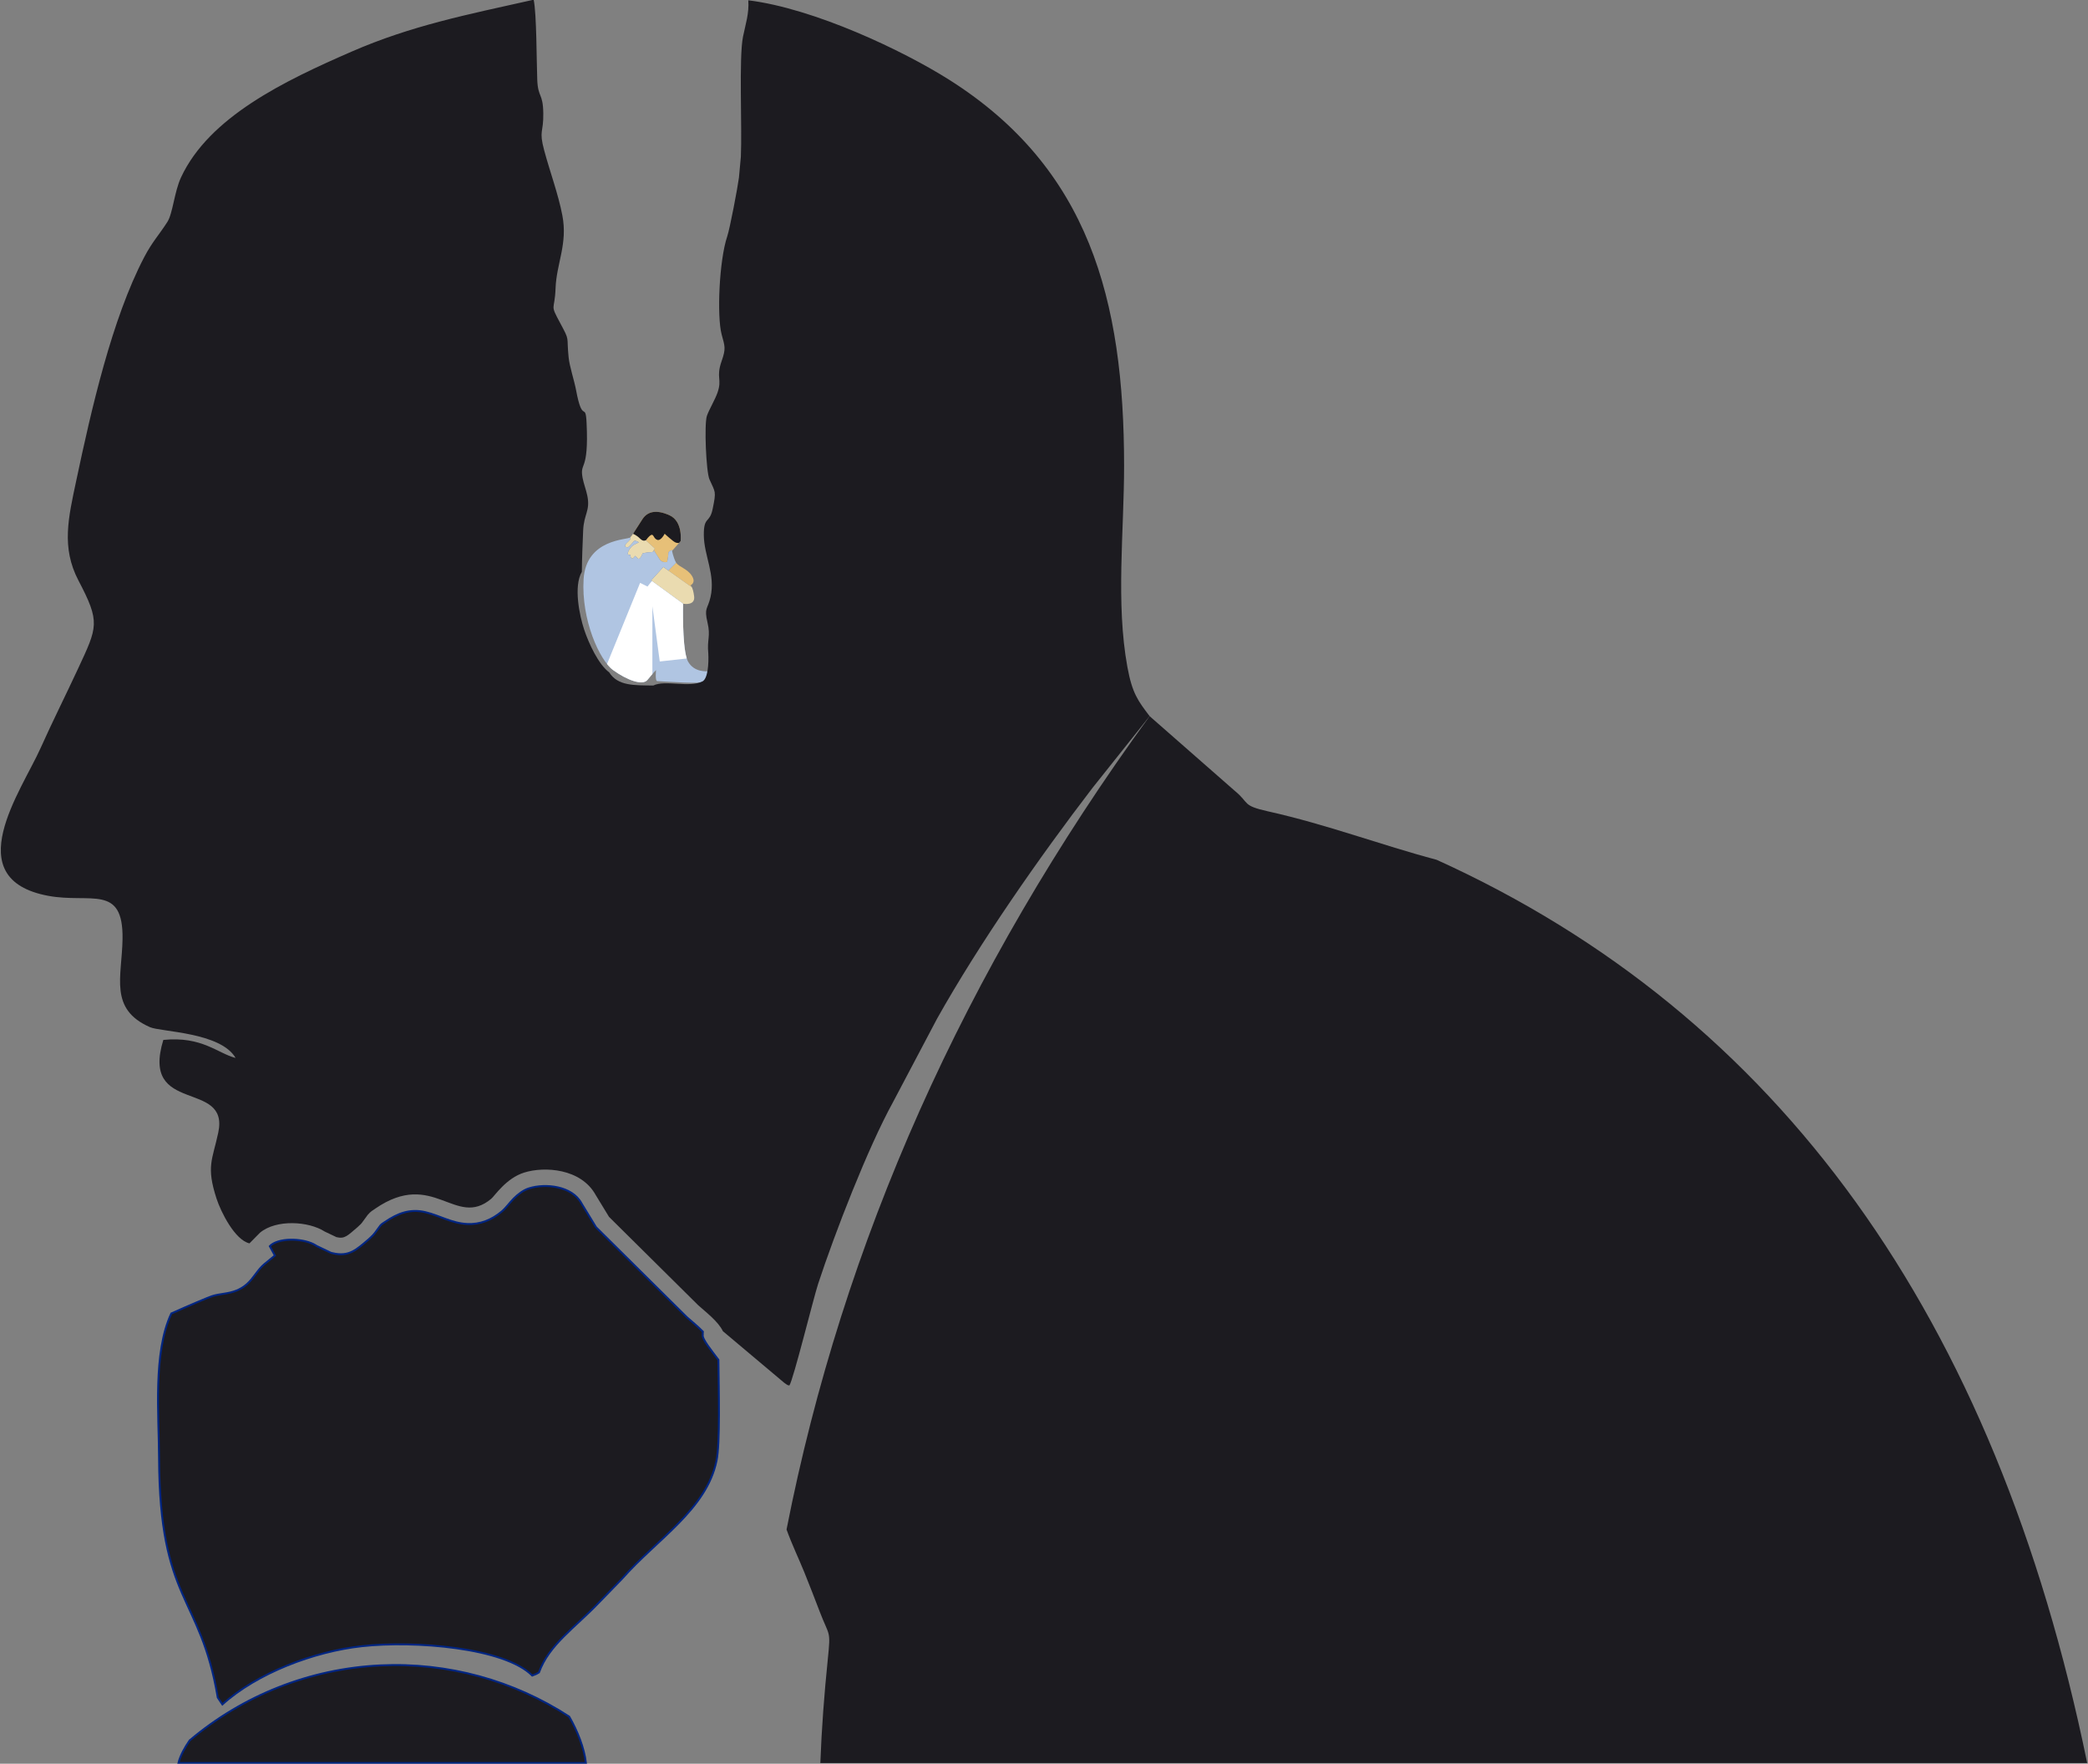 <?xml version="1.0" encoding="UTF-8"?> <svg xmlns="http://www.w3.org/2000/svg" xmlns:xlink="http://www.w3.org/1999/xlink" xmlns:xodm="http://www.corel.com/coreldraw/odm/2003" xml:space="preserve" width="218.017mm" height="184.15mm" version="1.1" style="shape-rendering:geometricPrecision; text-rendering:geometricPrecision; image-rendering:optimizeQuality; fill-rule:evenodd; clip-rule:evenodd" viewBox="0 0 21801.66 18414.98"><rect x="0" y="0" width="21801.66" height="18414.98" fill="#808080" stroke="none"/> <defs> <style type="text/css"> .str0 {stroke:#002582;stroke-width:20;stroke-miterlimit:22.926} .fil2 {fill:#1C1B20} .fil3 {fill:#B0C5E2} .fil0 {fill:#E7C078} .fil1 {fill:#EADBB0} .fil4 {fill:white} </style> </defs> <g id="Слой_x0020_1">  <g id="_2578033766176"> <path class="fil0" d="M7106.73 5649.69c0,0 25.65,-205.19 -115.42,-269.31 -141.07,-64.12 -230.84,-38.48 -282.14,38.47 -29.92,44.89 -59.85,94.14 -84.68,132.48 37.4,23.11 84.68,59.89 84.68,59.89l128.25 115.42 -10.26 17.09c9.02,14.95 39.87,65.8 61.55,98.33 25.65,38.47 76.95,25.64 76.95,25.64 0,0 12.82,-51.3 12.82,-89.77 0,-22.14 25.48,-31.53 47.12,-35.52l81.13 -92.72zm-290.93 112.97c10.75,-4.01 11.49,-12.07 10.54,-17.56l-10.54 17.56zm110.47 157.35l0.92 -1.01 41.01 30.76 -41.93 -29.75zm52.46 37.22l81.46 -81.47c30.57,44.82 113.45,60.26 161.95,133.01 51.3,76.95 -12.82,102.59 -12.82,102.59 0,0 6.62,3.33 14.82,20.03l-245.41 -174.16zm77.85 -87.33c-0.39,-0.72 -0.78,-1.45 -1.15,-2.2 0.37,0.75 0.76,1.48 1.15,2.2z"></path> <path class="fil1" d="M6624.49 5551.33c-17.74,27.38 -32.88,49.2 -43.56,59.89 12.82,25.65 -38.47,51.29 -51.3,76.94 -12.82,25.65 12.83,25.65 25.65,25.65 12.83,0 51.3,-51.3 64.12,-64.12 12.82,-12.83 51.3,12.82 51.3,12.82 0,0 -25.65,12.83 -51.3,25.65 -25.65,12.83 -64.12,64.12 -64.12,89.77 0,25.65 25.65,12.82 25.65,12.82 0,0 0,25.65 12.82,38.48 12.83,12.83 38.48,-25.65 38.48,-25.65 0,0 0,0 25.65,25.65 25.65,25.65 51.29,-51.3 51.29,-51.3 0,0 51.3,-12.82 89.77,-12.82 7.34,0 12.81,-0.94 16.86,-2.45l10.54 -17.56c-0.57,-3.28 -1.75,-5.64 -1.75,-5.64l2.57 4.27 10.26 -17.09 -128.25 -115.42c0,0 -47.28,-36.78 -84.68,-59.89z"></path> <path class="fil1" d="M6926.27 5920.01l41.93 29.75 10.28 7.71 0.25 -0.24 245.41 174.16c7.93,16.19 17.34,44.92 23.65,95.39 12.31,98.43 -105.22,78.83 -114.78,77.07l-0.27 -0.05 0.27 0.05 -334.07 -243.78 127.33 -140.06z"></path> <path class="fil2" d="M7106.73 5649.69c0,0 25.65,-205.19 -115.42,-269.31 -141.07,-64.12 -230.84,-38.48 -282.14,38.47 -36.19,54.29 -72.38,114.96 -99.57,154.99 0,0 35.45,11.73 73.92,50.2 38.47,38.47 64.12,12.82 64.12,12.82 0,0 25.65,-38.47 51.3,-51.29 25.65,-12.83 25.65,38.47 64.12,51.29 38.47,12.83 76.95,-64.12 76.95,-64.12 0,0 25.65,25.65 89.77,76.95 22.07,17.66 42.63,21.64 60.09,19.27l16.86 -19.27z"></path> <path class="fil3" d="M6580.93 5611.22c-25.65,25.64 -461.67,12.82 -487.32,436.02 -25.65,423.21 166.71,846.41 307.78,949 141.07,102.6 307.78,166.72 359.08,102.6 51.3,-64.13 89.77,-102.6 89.77,-102.6 0,0 -12.83,115.42 12.82,115.42 25.65,0 512.98,38.48 538.63,0 25.64,-38.47 25.65,-102.6 0,-102.6 -25.65,0 -153.9,12.83 -218.02,-102.59 -64.12,-115.42 -51.29,-602.74 -51.29,-602.74l0.63 0.12 -334.07 -243.78 128.25 -141.07 51.29 38.47 81.71 -81.71c-1.76,-2.58 -3.36,-5.26 -4.76,-8.06 -25.65,-51.3 -38.47,-115.42 -38.47,-115.42l8.64 -9.87c-21.64,3.99 -47.12,13.38 -47.12,35.52 0,38.47 -12.82,89.77 -12.82,89.77 0,0 -51.3,12.83 -76.95,-25.64 -25.65,-38.48 -64.12,-102.6 -64.12,-102.6 0,0 12.82,25.65 -25.65,25.65 -38.47,0 -89.77,12.82 -89.77,12.82 0,0 -25.64,76.95 -51.29,51.3 -25.65,-25.65 -25.65,-25.65 -25.65,-25.65 0,0 -25.65,38.48 -38.48,25.65 -12.82,-12.83 -12.82,-38.48 -12.82,-38.48 0,0 -25.65,12.83 -25.65,-12.82 0,-25.65 38.47,-76.94 64.12,-89.77 25.65,-12.82 51.3,-25.65 51.3,-25.65 0,0 -38.48,-25.65 -51.3,-12.82 -12.82,12.82 -51.29,64.12 -64.12,64.12 -12.82,0 -38.47,0 -25.65,-25.65 12.83,-25.65 64.12,-51.29 51.3,-76.94z"></path> <path class="fil4" d="M6338.27 6933.16c21.56,27 42.87,48.36 63.12,63.08 141.07,102.6 307.78,166.72 359.08,102.6 19.4,-24.25 36.96,-44.82 51.3,-61.04l0 -708.42 76.94 577.09 282 -31.33c-49.32,-153.41 -38.33,-571.41 -38.33,-571.41l0.63 0.12 -325.97 -237.87 -46.57 58.21 -76.95 -38.48 -345.25 847.45z"></path> <path class="fil2" d="M2604.6 12982.08l109.96 -111.3c169.42,-141.46 507.87,-120.55 676.05,-12.05l122.42 58.34c88.4,21.08 115.46,-15.95 221.31,-105.3l34.49 -32.66c3,-3.33 7.35,-8.76 10.23,-12.25l60.36 -82.32c34.18,-38.4 47.4,-43.6 80.28,-66.15 605.78,-415.56 835.42,211.12 1209.29,-101.6 37.7,-31.54 154.53,-214.26 343.6,-273.77 212.52,-66.88 594.74,-43.48 747.61,234.63l138.95 227.96 930.34 921.71c83.06,75.12 209.5,169.68 258.57,271.86l641.15 539.27c57.17,38.03 12.23,13.8 52.58,27.95 40.46,-53.97 251.75,-912.8 300.78,-1062.12 172.86,-526.51 517.45,-1416.62 780.41,-1894.36l461.13 -873.51c444.41,-791.74 1064.93,-1681.86 1622.11,-2408.54l597.49 -750.28c-120.88,-159.68 -181.47,-236.84 -232.12,-512.93 -122.63,-668.48 -34.34,-1419.7 -34.53,-2102.61 -0.48,-1736.34 -368.42,-3105.93 -1824.02,-4027.87 -486.2,-307.95 -1413.29,-746.27 -2099.88,-831.08 9.81,137.77 -28.28,247.71 -55.08,379.36 -44.42,218.08 -8.4,949.91 -22.54,1254.62l-20.05 218.12c-14.57,109.19 -94.04,529.47 -122.48,613.88 -83.67,248.35 -109,832.87 -57.88,1023.73 33.36,124.56 46.64,143.32 -0.46,277.68 -61.13,174.43 7.46,184.3 -42.6,328.26 -25.85,74.34 -90.31,181.64 -111.03,243.34 -29.47,87.75 -8.1,583.36 26.5,662.45 60.88,139.18 73.7,116.09 33.24,310.85 -32.04,154.23 -93.58,71 -91.88,272.79 1.8,213.83 123.11,411.61 70.05,645.1 -30.05,132.23 -68.97,108.16 -31.38,267.83 33.98,144.28 -6.47,175.62 8,319.99 5.45,107.52 -4.1,259.23 -58.31,292.18 -141.57,72.08 -393.2,-17.34 -515.71,44.4 -197.71,-2.78 -370.47,6.35 -460.66,-137.37 -112.2,-83.32 -213.24,-301.23 -261.97,-448.03 -46.52,-140.14 -113,-448.83 -23.57,-602.28 0.89,-139.32 7.84,-289.09 13.48,-428.96 7.03,-174.48 75.5,-205.52 44.04,-363.03 -12.18,-61.03 -39.23,-130.75 -49.87,-188.25 -32.38,-175.01 66.77,-48.36 41.65,-574.92 -10.86,-227.57 -42.65,18.11 -109.75,-341.57 -19.22,-103.02 -67.52,-242.74 -77.78,-342.39 -23.85,-231.8 17.65,-161.53 -87.71,-357.29 -112.59,-209.19 -57.44,-118.77 -48.57,-364.1 9.4,-259.92 128.52,-462.3 70.6,-761.94 -43.78,-226.56 -128.52,-450.05 -189.65,-678.31 -57.02,-212.97 -5.93,-178.33 -9.13,-387.01 -3.3,-214.9 -55.37,-158.51 -63.09,-349.43 -7.5,-185.53 -5.72,-687.94 -37.42,-835.72 -696.88,156.08 -1274.96,269.33 -1901.95,542.36 -699.13,304.44 -1485.98,681.04 -1779.99,1312.51 -70.58,151.6 -85.22,375.95 -143.28,466.33 -87.92,136.89 -157.28,206.3 -241.32,366.91 -337.57,645.11 -551.93,1589.03 -710.24,2336.67 -80.97,382.44 -157.17,694.25 23.53,1038.82 230.29,439.12 200.14,481.71 -5.91,924.97 -130.98,281.76 -265.03,547.65 -390.44,827.62 -198.57,443.29 -866,1363.42 80.32,1540.07 442.1,82.53 786.25,-127.98 776.43,453.54 -6.66,394.86 -143.54,729.02 286.92,918.06 113.81,49.98 738.02,51.71 893.65,321.38 -189.08,-48.59 -349.91,-228.95 -754.69,-188.29 -241.02,788.03 692.65,408.14 573.79,967.07 -61.06,287.14 -128.15,351.59 -18.11,689.95 45.44,139.72 191.47,432.08 343.74,467.03z"></path> <path class="fil2" d="M8212.64 15969.62c56.64,157.07 129.57,308.84 183.8,442.34 55.97,137.79 109.38,276.72 164.4,420.1 99.7,259.89 114.2,182.44 82.72,490.63 -37.37,366.01 -64.58,722.7 -78.07,1085.2l3856.55 0 2578.7 0 6792.46 0c-958.11,-4666.79 -3222.13,-7810.48 -6792.46,-9430.65 -588.79,-156.59 -1141.37,-367.6 -1759.35,-505.55 -277.65,-61.97 -190.73,-85.07 -347.41,-213.46l-890.27 -780.64c-1938.34,2661.54 -3202.02,5492.22 -3791.07,8492.03z"></path> <path class="fil2 str0" d="M1788.99 13714.11c-191.95,407.68 -130.12,1057.04 -128.27,1506.53 6.24,1513.33 431.16,1422.24 613.02,2503.36l48.31 71.92c360.23,-325.83 953.38,-552.53 1456.46,-607.91 551.39,-60.68 1488.31,14.84 1778.74,306.29 34.57,-14.73 33.93,-9.56 70.15,-32.32 105.58,-291.02 372.67,-464.44 623.23,-726.8l242.64 -249.62c366.92,-416.96 882.26,-722.91 988.08,-1234.05 38.33,-185.12 23.25,-738.52 19.69,-1053.07 -74.87,-100.39 -173.89,-219.87 -163.29,-262.15 0,0 0,-0.01 0,-0.01 -0.62,-10.84 -0.21,-21.69 1.17,-32.38 -52.8,-54.99 -126.71,-113.86 -165.15,-148.62l-2.91 -2.63 -948.08 -939.28 -151.9 -249.22 -1.86 -3.39c-96.84,-176.17 -371.98,-207.52 -544.63,-153.17 -60.53,19.05 -114.39,61.18 -158.9,105.32 -42.03,41.67 -82.64,100.11 -125.81,136.21 -104.93,87.76 -224.41,137.47 -362.51,130.7 -162.17,-7.96 -285.13,-87.83 -436.05,-123.37 -161.2,-37.96 -290.18,12.52 -423.82,104.2 -21,14.41 -29.5,17.9 -44.25,33.42l-57.76 78.78 -3.15 3.82c-4.96,6.01 -9.83,12.03 -15.06,17.84l-4.61 5.13 -43.09 40.8 -3.76 3.18c-120.72,101.89 -200.29,182.37 -372.62,141.27l-17.73 -4.23 -148.88 -70.96 -9.3 -6c-108.62,-70.06 -358.56,-87.59 -466.65,-4.72l-13.03 13.19 52.75 96.9 -110.31 90.53c-67.62,55.49 -110.44,144.75 -180.56,207.15 -32.19,28.63 -68.48,50.97 -108.25,67.45 -89.72,37.15 -174.3,31.93 -259.66,60.06 -35.32,11.64 -248.31,101.05 -422.39,179.85z"></path> <path class="fil2 str0" d="M1980.37 18171.97c-48.88,70.82 -96.97,155.43 -117.06,235.92l4254.71 0c-18.86,-158.24 -87.67,-332.76 -174.93,-484.63 -579.29,-377.02 -1267.62,-567.82 -1970.61,-534.74 -738.23,34.75 -1437.15,313.81 -1992.11,783.45z"></path> </g> </g> </svg> 